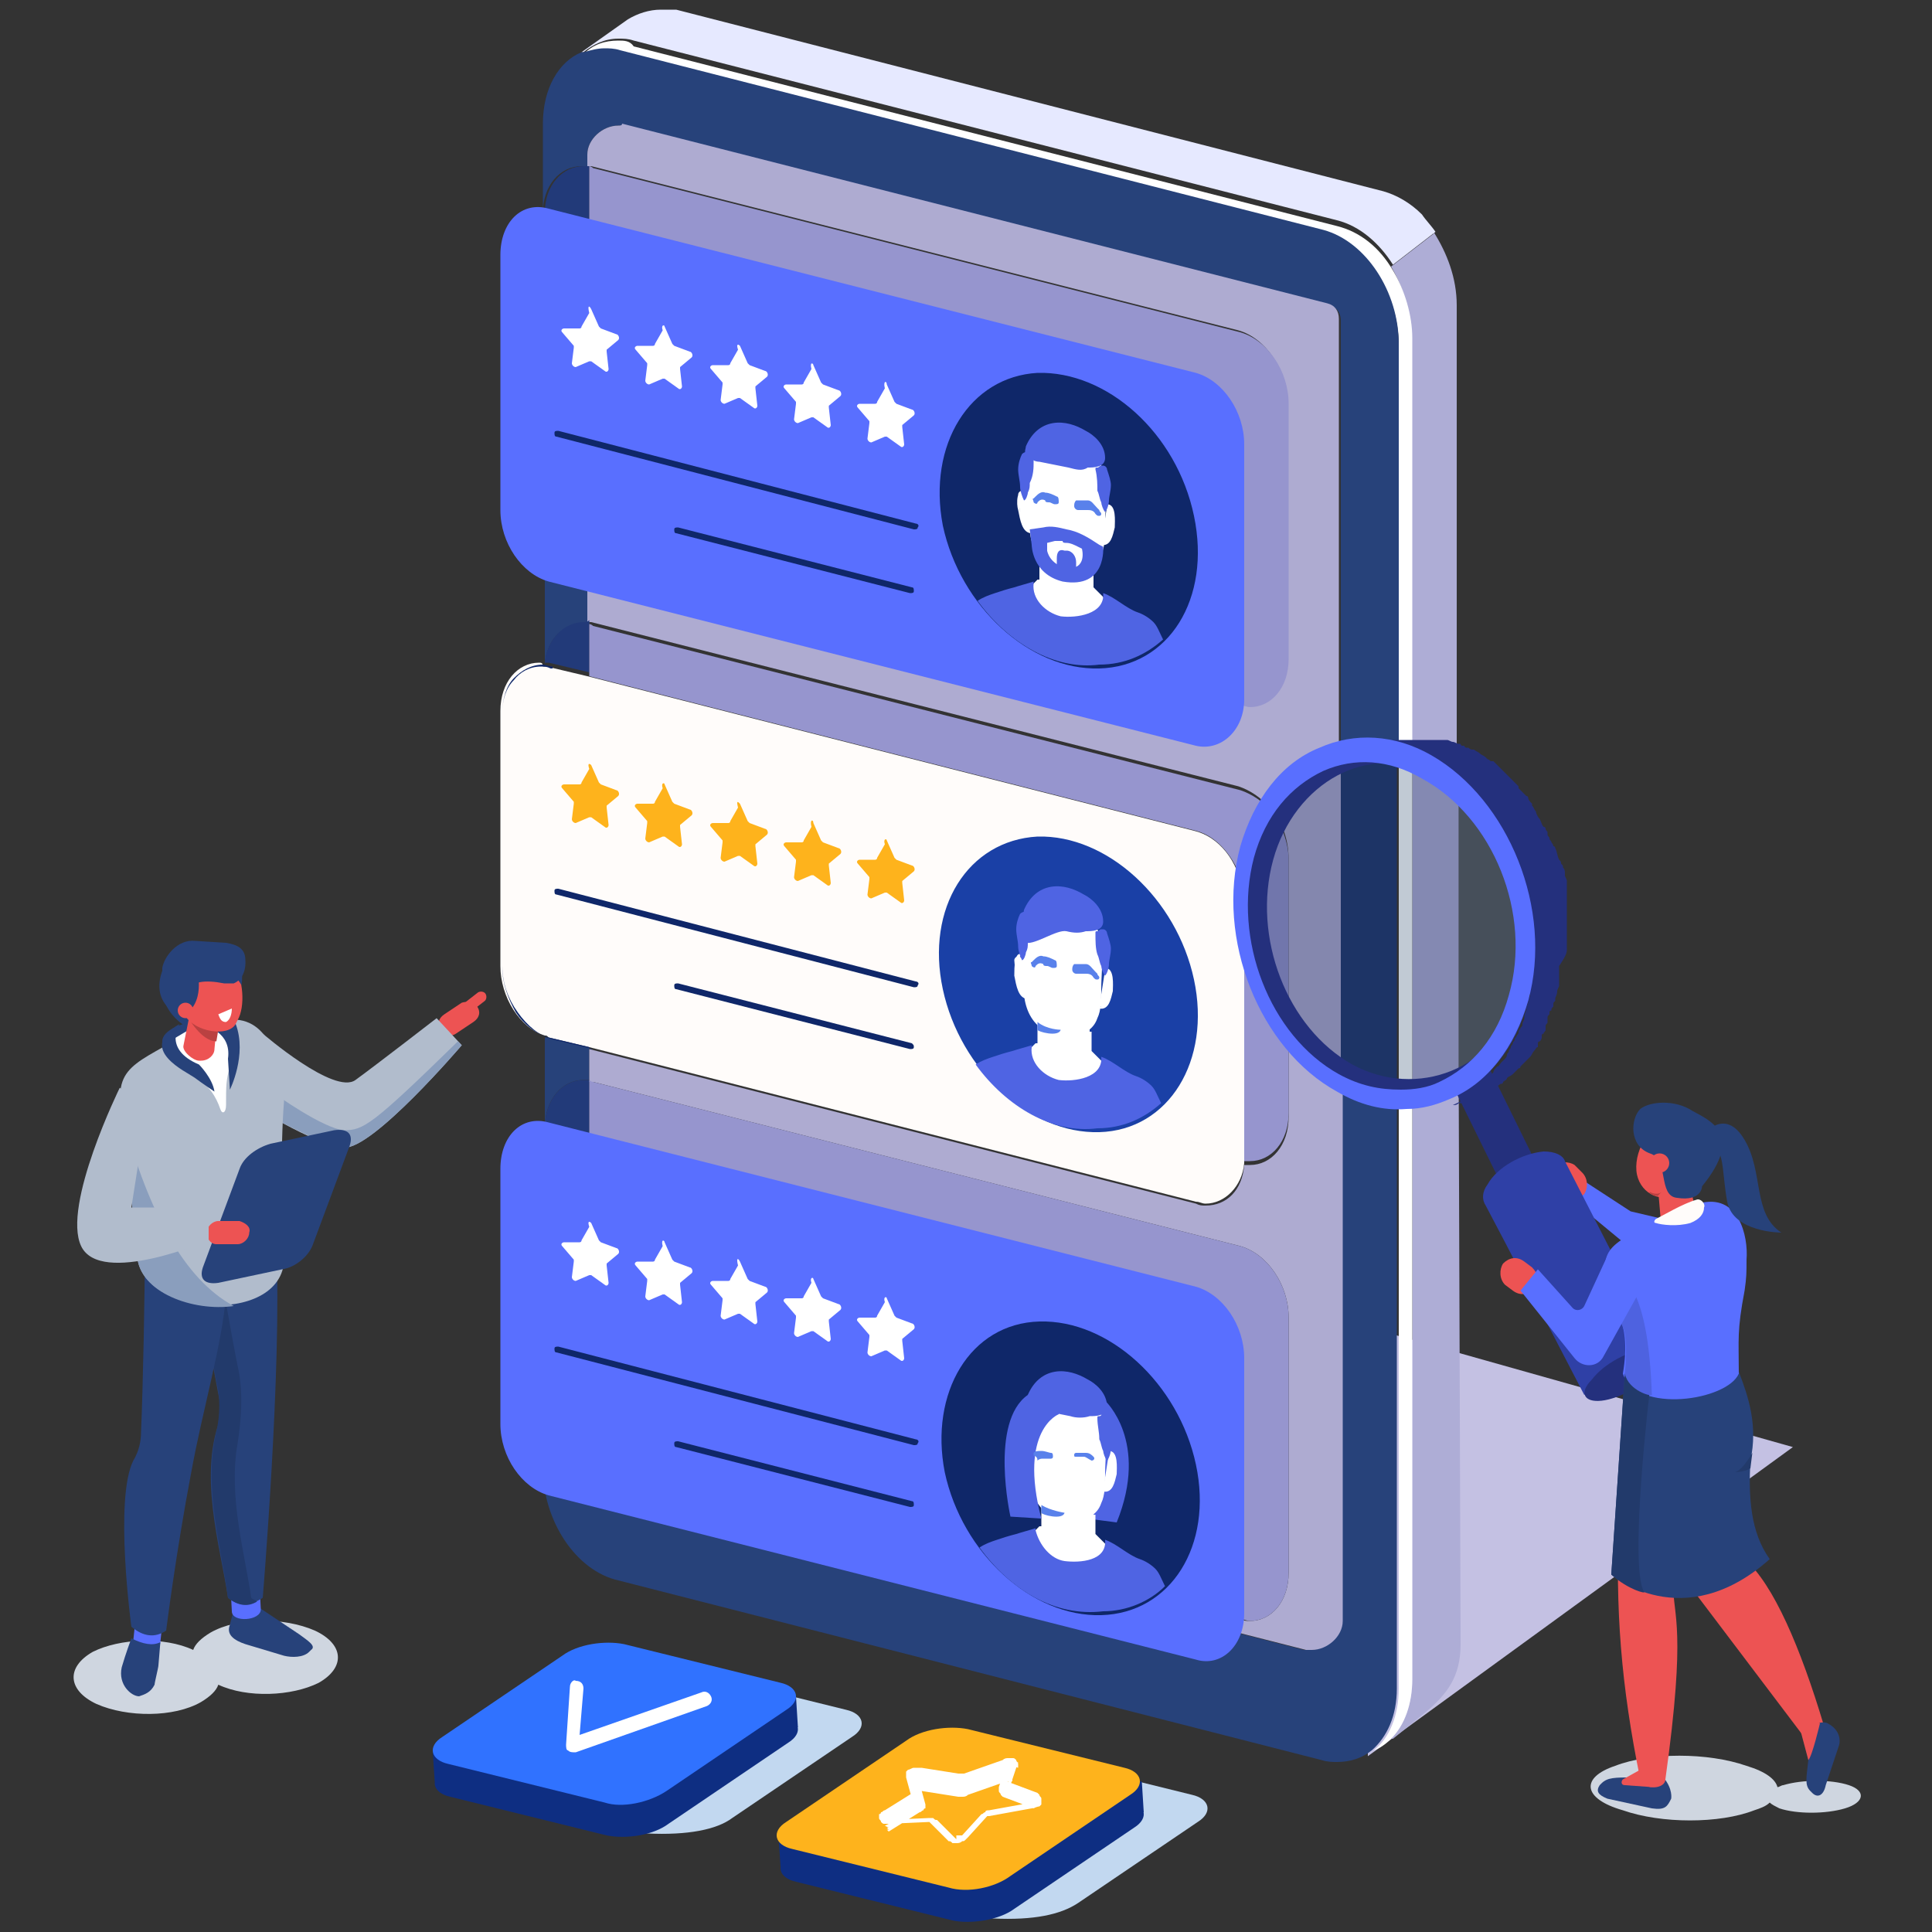 <svg xmlns="http://www.w3.org/2000/svg" xmlns:xlink="http://www.w3.org/1999/xlink" id="_x2018_&#xEB;&#xEE;&#xE9;_x5F_1" x="0px" y="0px" width="100px" height="100px" viewBox="-255 347 100 100" style="enable-background:new -255 347 100 100;" xml:space="preserve"><rect x="-255" y="347" width="100" height="100" fill="#333333" stroke="none"/><style type="text/css">	.st0{fill:#C4C1E3;}	.st1{fill:#AEADD6;}	.st2{fill:#E6E9FF;}	.st3{fill:#FFFFFF;}	.st4{fill:#27427A;}	.st5{fill:#AEABD1;}	.st6{opacity:0.212;fill:#5B67F0;}	.st7{fill:#223A79;}	.st8{fill:#9695CE;}	.st9{fill:#596FFF;}	.st10{fill:#0F2769;}	.st11{fill:#5981EB;}	.st12{fill:#4F64E3;}	.st13{fill:#FFFCFA;}	.st14{fill:#FEB31C;}	.st15{fill:#1A40A6;}	.st16{fill:#ED5353;}	.st17{opacity:0.4;fill:#637A94;}	.st18{fill:#8489B2;}	.st19{fill:#C1CAD4;}	.st20{fill:#1D3466;}	.st21{fill:#8487AE;}	.st22{fill:#7176AC;}	.st23{fill:#C1C8D0;}	.st24{fill:#24307D;}	.st25{fill:#2F40A6;}	.st26{fill:#CFD6E0;}	.st27{fill:#FFC2B0;}	.st28{fill:#BA4141;}	.st29{fill:#223A6B;}	.st30{fill:#4E62E0;}	.st31{fill:#B1BCCC;}	.st32{fill:#8A9EBD;}	.st33{fill:#C2D8F0;}	.st34{fill:#0E2E82;}	.st35{fill:#3072FF;}</style><g>	<polygon class="st0" points="-184.2,437.9 -162.2,421.9 -184.2,415.7  "></polygon>	<path class="st1" d="M-179.5,402.5c-0.7,0.4-1.6,0.7-2.4,0.8l0,30.6c0,1.3-0.4,2.4-1.1,3.1l0.1,0l1.6-1.3c1.2-1,1.9-1.9,1.9-3.6   L-179.5,402.5 M-181.5,358.2c0.3,0.3,0.5,0.6,0.7,0.9l-2.2,1.7c0.6,1,1,2.3,1,3.5l0,22c0.9,0.3,1.7,0.9,2.4,1.6l0-25.1   c0-1.4-0.5-2.7-1.2-3.8l0,0C-180.9,358.7-181.2,358.4-181.5,358.2"></path>	<path class="st2" d="M-220.8,347.5c-0.6,0-1.2,0.2-1.7,0.5l-2.4,1.7c0,0,0,0,0.1,0c0.5-0.4,1.1-0.7,1.8-0.7c0.3,0,0.5,0,0.8,0.1   l36.4,9.3c1.2,0.3,2.2,1.2,2.9,2.3l2.2-1.7c-0.2-0.3-0.5-0.6-0.7-0.9c-0.6-0.6-1.3-1-2-1.2l-36.6-9.4   C-220.3,347.5-220.6,347.5-220.8,347.5"></path>	<path class="st3" d="M-181.9,403.3c-0.2,0-0.5,0.1-0.7,0.1l0,31c0,1.4-0.5,2.6-1.3,3.2c0.3-0.1,0.6-0.3,0.9-0.6   c0.7-0.7,1.1-1.8,1.1-3.1L-181.9,403.3 M-223,349.1c-0.7,0-1.3,0.2-1.8,0.7c0.3-0.1,0.7-0.2,1.1-0.2c0.3,0,0.5,0,0.8,0.1l36.4,9.3   c2.2,0.6,3.9,3.2,3.9,5.9l0,21.4c0.2,0.1,0.5,0.1,0.7,0.2l0-22c0-1.2-0.4-2.5-1-3.5c-0.7-1.2-1.7-2-2.9-2.3l-36.4-9.3   C-222.4,349.1-222.7,349.1-223,349.1"></path>	<path class="st4" d="M-185.6,402.8l0,28.1c0,0.8-0.8,1.5-1.6,1.5c-0.1,0-0.2,0-0.3,0l-36.5-9.3c-0.4-0.1-0.6-0.4-0.6-0.8v-0.1   c-1.3-0.5-2.3-2-2.3-3.6v4.4c0,2.7,1.7,5.3,3.9,5.8l36.4,9.3c0.3,0.1,0.6,0.1,0.8,0.1c0.7,0,1.3-0.2,1.8-0.6   c0.8-0.7,1.3-1.8,1.3-3.2l0-31c-0.1,0-0.2,0-0.3,0c0,0-0.1,0-0.1,0C-183.9,403.4-184.8,403.2-185.6,402.8 M-226.8,400.7v4.7   c0-1.5,0.9-2.5,2-2.5c0.1,0,0.2,0,0.3,0v-1.7l-2.1-0.5C-226.7,400.7-226.8,400.7-226.8,400.7 M-226.8,371.3v10.1c0,0,0,0,0,0   c0.1-1.3,0.9-2.1,2-2.1c0.1,0,0.2,0,0.3,0v-4.4C-225.8,374.4-226.8,372.8-226.8,371.3 M-223.7,349.5c-0.4,0-0.7,0.1-1.1,0.2   c0,0,0,0-0.1,0c-1.2,0.5-2,1.9-2,3.7v4.6c0-1.4,0.9-2.4,2-2.4c0.1,0,0.2,0,0.3,0V355c0-0.8,0.8-1.5,1.6-1.5c0.1,0,0.2,0,0.3,0   l36.5,9.3c0.4,0.1,0.6,0.4,0.6,0.8l0,7l0,0l0,15.6c0.5-0.1,1-0.2,1.6-0.2c0,0,0.1,0,0.1,0c0.5,0,0.9,0.1,1.3,0.2l0-21.4   c0-2.7-1.7-5.3-3.9-5.9l-36.4-9.3C-223.2,349.5-223.5,349.5-223.7,349.5"></path>	<path class="st5" d="M-188.3,400.8v4c0,1.5-0.9,2.5-2,2.5c-0.1,0-0.2,0-0.3,0c-0.1,1.3-0.9,2.1-2,2.1c-0.2,0-0.3,0-0.5-0.1l-31.4-8   v1.7c0.1,0,0.2,0,0.2,0l33.5,8.5c1.4,0.4,2.5,2,2.5,3.7v13.2c0,1.5-0.9,2.5-2,2.5c-0.2,0-0.3,0-0.5-0.1l-33.5-8.5   c-0.1,0-0.2,0-0.2-0.1v0.1c0,0.4,0.2,0.7,0.6,0.8l36.5,9.3c0.1,0,0.2,0,0.3,0c0.8,0,1.6-0.7,1.6-1.5l0-28.1   C-186.6,402.4-187.5,401.7-188.3,400.8 M-223,353.5c-0.8,0-1.6,0.7-1.6,1.5v0.6c0.1,0,0.2,0,0.2,0l33.5,8.5c1.4,0.4,2.5,2,2.5,3.7   v13.2c0,1.5-0.9,2.5-2,2.5c-0.2,0-0.3,0-0.5-0.1l-33.5-8.5c-0.1,0-0.2,0-0.2-0.1v4.4c0.1,0,0.2,0,0.2,0l33.5,8.5   c0.6,0.2,1.2,0.6,1.6,1.1c0.9-1.3,2.2-2.3,3.6-2.7l0-15.6l0,0l0-7c0-0.4-0.2-0.7-0.6-0.8l-36.5-9.3   C-222.8,353.5-222.9,353.5-223,353.5"></path>	<path class="st6" d="M-226.8,358C-226.8,358-226.8,358-226.8,358l0,13.2c0,0,0,0,0,0L-226.8,358"></path>	<path class="st7" d="M-224.8,355.6c-1.1,0-2,1-2,2.4l0,13.3c0,1.6,1,3.1,2.3,3.6l0-19.3C-224.6,355.6-224.7,355.6-224.8,355.6"></path>	<path class="st8" d="M-224.5,355.6l0,19.3c0.1,0,0.2,0.1,0.2,0.1l33.5,8.5c0.2,0,0.3,0.1,0.5,0.1c1.1,0,2-1,2-2.5v-13.2   c0-1.7-1.1-3.3-2.5-3.7l-33.5-8.5C-224.4,355.6-224.5,355.6-224.5,355.6"></path>	<path class="st9" d="M-193.1,385.6l-33.5-8.5c-1.4-0.4-2.5-2-2.5-3.7v-13.2c0-1.7,1.1-2.8,2.5-2.4l33.5,8.5c1.4,0.4,2.5,2,2.5,3.7   v13.2C-190.6,384.8-191.8,385.9-193.1,385.6z"></path>	<path class="st10" d="M-206.2,374.2c0.9,4.2,4.5,7.5,8.1,7.4c3.6-0.1,5.8-3.6,4.9-7.9s-4.5-7.5-8.1-7.4   C-204.8,366.5-207,370-206.2,374.2z"></path>	<path class="st3" d="M-201.6,377.3C-201.6,377.2-201.6,377.2-201.6,377.3c0.1-0.1,0.2-0.2,0.3-0.3c0,0,0.1,0,0.1,0c0,0,0-0.1,0-0.1   c0-0.3,0-0.6,0-0.9c0-0.1,0.1-0.1,0.1,0c0,0,0,0,0,0.1l0-0.3l2.6,0.4c0,0.1,0,0.1,0,0.2c0,0,0.1,0,0.1,0c0,0.3,0,0.6,0,0.9   c0,0,0,0.1,0,0.1c0,0,0.1,0.1,0.1,0.1c0.1,0.1,0.3,0.3,0.4,0.4c0,0.1,0.5,0.6,0.4,0.5c0-0.1,0.3,0.8-0.1,0.2c0.1,0.1,1.2,1,1.2,1   l-3.5-0.1l-2.6-1.5L-201.6,377.3z"></path>	<path class="st3" d="M-201.9,372.4c0.1,0,0.1,0.1,0,0.1c-0.5-0.1-0.3,0.9-0.3,1.1c0-0.3-0.1-0.7-0.1-1c0-0.1,0.1-0.2,0.2-0.2   s0.1,0.1,0.2,0.1l0.3,2c0,0,0,0,0,0c0,0,0,0.1,0,0.1c-0.5,0-0.6-0.7-0.7-1.2C-202.4,373.1-202.4,372.2-201.9,372.4z"></path>	<path class="st3" d="M-198,375.2c0.5,0.1,0.6-0.5,0.7-0.9c0-0.3,0.1-1.2-0.4-1.2c-0.1,0-0.1,0.1,0,0.1l0,0c0,0,0,0,0,0l-0.3,1.9   C-198,375.1-197.9,375.1-198,375.2c0.1-0.1,0-0.1,0-0.1C-198,375.1-198,375.2-198,375.2z"></path>	<path class="st3" d="M-201.6,370.7c0.2-0.6,0.7-0.9,1.3-0.9c0.2,0,0.3,0,0.5,0.1l0,0c0,0,0,0,0,0l0,0c0.5,0.1,1,0.2,1.4,0.6   c0.4,0.4,0.6,1,0.6,1.6c0.1,0.7,0,1.4,0,2.1c0,0.5,0,1.1-0.2,1.5c-0.2,0.6-0.7,0.8-1.2,1c-0.5,0.2-1-0.1-1.5-0.4   c-0.6-0.4-0.9-1-1-1.8c-0.1-0.6-0.1-1.2-0.2-1.7C-201.9,372.1-201.9,371.3-201.6,370.7z"></path>	<path class="st11" d="M-201.5,373c0-0.1-0.1-0.2,0-0.2c0,0,0,0,0.1-0.1c0.1-0.1,0.3-0.3,0.5-0.2c0.2,0,0.4,0.1,0.6,0.2   c0.1,0,0.1,0.2,0.1,0.3c0,0.1-0.1,0.1-0.2,0.1h0c-0.1,0-0.2-0.1-0.3-0.1c-0.1,0-0.2,0-0.2-0.1c-0.2-0.1-0.3,0-0.4,0.1   C-201.3,373.1-201.4,373.1-201.5,373C-201.4,373.1-201.5,373-201.5,373z M-200.3,372.9L-200.3,372.9L-200.3,372.9z"></path>	<path class="st11" d="M-198.3,373.6c-0.1-0.2-0.3-0.2-0.4-0.2c-0.1,0-0.2,0-0.2,0c-0.1,0-0.2,0-0.3,0h0c-0.1,0-0.2-0.1-0.2-0.2   c0-0.1,0-0.2,0.1-0.3c0.2,0,0.4,0,0.6,0c0.2,0,0.3,0.2,0.5,0.4c0,0,0,0,0.1,0.1c0,0.1,0.1,0.1,0.1,0.2c0,0,0,0.1-0.1,0.1   c0,0,0,0,0,0C-198.2,373.7-198.2,373.7-198.3,373.6z M-198.1,373.5L-198.1,373.5z M-199.2,373.2L-199.2,373.2L-199.2,373.2   L-199.2,373.2z"></path>	<path class="st12" d="M-199.7,371.2L-199.7,371.2c-0.5-0.1-1-0.2-1.5-0.3c-0.2,0-0.4-0.1-0.5-0.2c-0.1,0-0.2-0.1-0.2-0.2   c-0.1-0.1,0-0.3,0-0.4c0.3-0.7,0.8-1.1,1.4-1.2c0.6-0.1,1.2,0.1,1.7,0.4c0.4,0.2,1,0.7,1,1.4c0,0.5-0.6,0.5-0.9,0.5   C-199,371.4-199.3,371.3-199.7,371.2z"></path>	<path class="st12" d="M-198.3,371.3L-198.3,371.3C-198.3,371.3-198.3,371.3-198.3,371.3c0-0.1,0-0.1,0.1-0.1c0.1,0,0.1-0.1,0.2-0.1   c0,0,0.1,0,0.1,0c0.1,0,0.2,0.1,0.2,0.2c0.1,0.3,0.2,0.6,0.2,0.8c0,0.3-0.1,0.6-0.1,0.8c0,0.2-0.1,0.5-0.2,0.6   c-0.1-0.1-0.2-0.4-0.2-0.5c-0.1-0.2-0.1-0.4-0.2-0.6C-198.2,372.1-198.2,371.7-198.3,371.3z"></path>	<path class="st12" d="M-201.5,370.9L-201.5,370.9C-201.4,370.8-201.4,370.8-201.5,370.9c0-0.1,0-0.1-0.1-0.2   c-0.1-0.1-0.1-0.1-0.2-0.2c0,0-0.1-0.1-0.1-0.1c-0.1,0-0.2,0.1-0.2,0.1c-0.1,0.2-0.2,0.5-0.2,0.8c0,0.3,0.1,0.6,0.1,0.9   c0,0.2,0.1,0.5,0.2,0.7c0.1,0,0.2-0.3,0.2-0.4c0.1-0.2,0.1-0.3,0.1-0.5C-201.5,371.6-201.5,371.2-201.5,370.9z"></path>	<path class="st12" d="M-204.4,378.1C-204.4,378.1-204.4,378-204.4,378.1L-204.4,378.1c0.3-0.2,0.6-0.3,0.9-0.4   c0.3-0.1,0.6-0.2,1-0.3c0.3-0.1,0.7-0.2,1-0.3l0,0l0,0.1c-0.1,0.8,0.6,1.5,1.4,1.7c0.8,0.1,2.3-0.1,2.2-1.2l0,0l0,0   c0.3,0.1,0.6,0.3,0.9,0.5c0.3,0.2,0.6,0.4,0.9,0.5c0.3,0.1,0.6,0.3,0.8,0.5c0.2,0.2,0.3,0.5,0.5,0.9c-0.9,0.8-2,1.3-3.3,1.3   C-200.4,381.7-202.8,380.3-204.4,378.1z"></path>	<path class="st12" d="M-197.9,375.3l-0.2-0.1c-0.6-0.4-1.1-0.7-1.7-0.8c0,0,0,0,0,0c-0.4-0.1-0.8-0.2-1.2-0.1l-0.7,0.1l0.1,0.8   c0,0,0,1.5,1.6,1.9C-197.7,377.5-197.9,375.3-197.9,375.3z"></path>	<path class="st3" d="M-199,375.4l-0.2-0.1c-0.2-0.1-0.4-0.2-0.6-0.2c-0.1,0-0.2,0-0.2-0.1c-0.1,0-0.3,0-0.4,0l-0.4,0.1l0,0.4   c0,0,0.1,0.7,1,0.9C-198.7,376.5-199,375.4-199,375.4z"></path>	<path class="st12" d="M-199.8,376.8L-199.8,376.8c0.4,0.1,0.5-0.1,0.5-0.4l0-0.3c0-0.3-0.2-0.6-0.5-0.6l-0.1,0   c-0.3-0.1-0.4,0.1-0.4,0.4l0,0.3C-200.3,376.5-200.1,376.8-199.8,376.8z"></path>	<path class="st3" d="M-209.1,366.9l0.4,0.9c0,0,0.1,0.1,0.1,0.1l0.8,0.3c0.1,0,0.2,0.2,0.1,0.3l-0.6,0.5c0,0,0,0.1,0,0.1l0.1,0.9   c0,0.1-0.1,0.2-0.2,0.1l-0.7-0.5c0,0-0.1,0-0.1,0l-0.7,0.3c-0.1,0-0.2-0.1-0.2-0.2l0.1-0.8c0,0,0-0.1,0-0.1l-0.6-0.7   c-0.1-0.1,0-0.2,0.1-0.2l0.8,0c0,0,0.1,0,0.1-0.1l0.4-0.7C-209.3,366.7-209.1,366.7-209.1,366.9z"></path>	<path class="st3" d="M-212.9,365.9l0.4,0.9c0,0,0.1,0.1,0.1,0.1l0.8,0.3c0.1,0,0.2,0.2,0.1,0.3l-0.6,0.5c0,0,0,0.1,0,0.1l0.1,0.9   c0,0.1-0.1,0.2-0.2,0.1l-0.7-0.5c0,0-0.1,0-0.1,0l-0.7,0.3c-0.1,0-0.2-0.1-0.2-0.2l0.1-0.8c0,0,0-0.1,0-0.1l-0.6-0.7   c-0.1-0.1,0-0.2,0.1-0.2l0.8,0c0,0,0.1,0,0.1-0.1l0.4-0.7C-213.1,365.7-212.9,365.8-212.9,365.9z"></path>	<path class="st3" d="M-216.7,364.9l0.4,0.9c0,0,0.1,0.1,0.1,0.1l0.8,0.3c0.1,0,0.2,0.2,0.1,0.3l-0.6,0.5c0,0,0,0.1,0,0.1l0.1,0.9   c0,0.1-0.1,0.2-0.2,0.1l-0.7-0.5c0,0-0.1,0-0.1,0l-0.7,0.3c-0.1,0-0.2-0.1-0.2-0.2l0.1-0.8c0,0,0-0.1,0-0.1l-0.6-0.7   c-0.1-0.1,0-0.2,0.1-0.2l0.8,0c0,0,0.1,0,0.1-0.1l0.4-0.7C-216.9,364.8-216.8,364.8-216.7,364.9z"></path>	<path class="st3" d="M-220.6,363.9l0.4,0.9c0,0,0.1,0.1,0.1,0.1l0.8,0.3c0.1,0,0.2,0.2,0.1,0.3l-0.6,0.5c0,0,0,0.1,0,0.1l0.1,0.9   c0,0.1-0.1,0.2-0.2,0.1l-0.7-0.5c0,0-0.1,0-0.1,0l-0.7,0.3c-0.1,0-0.2-0.1-0.2-0.2l0.1-0.8c0,0,0-0.1,0-0.1l-0.6-0.7   c-0.1-0.1,0-0.2,0.1-0.2l0.8,0c0,0,0.1,0,0.1-0.1l0.4-0.7C-220.8,363.8-220.6,363.8-220.6,363.9z"></path>	<path class="st3" d="M-224.4,363l0.4,0.9c0,0,0.1,0.1,0.1,0.1l0.8,0.3c0.1,0,0.2,0.2,0.1,0.3l-0.6,0.5c0,0,0,0.1,0,0.1l0.1,0.9   c0,0.1-0.1,0.2-0.2,0.1l-0.7-0.5c0,0-0.1,0-0.1,0l-0.7,0.3c-0.1,0-0.2-0.1-0.2-0.2l0.1-0.8c0,0,0-0.1,0-0.1l-0.6-0.7   c-0.1-0.1,0-0.2,0.1-0.2l0.8,0c0,0,0.1,0,0.1-0.1l0.4-0.7C-224.6,362.8-224.5,362.8-224.4,363z"></path>	<path class="st10" d="M-207.6,374.1l-18.5-4.8c-0.1,0-0.2,0-0.2,0.1s0,0.2,0.1,0.2l18.5,4.8c0.1,0,0.2,0,0.2-0.1   C-207.4,374.2-207.5,374.1-207.6,374.1"></path>	<path class="st10" d="M-207.8,377.4l-12.1-3.1c-0.1,0-0.2,0-0.2,0.1c0,0.1,0,0.2,0.1,0.2l12.1,3.1c0.1,0,0.2,0,0.2-0.1   C-207.7,377.5-207.7,377.4-207.8,377.4"></path>	<path class="st7" d="M-224.8,379.2c-1,0-1.9,0.9-2,2.1c0.1,0,0.1,0,0.2,0l2.1,0.5v-2.7C-224.6,379.2-224.7,379.2-224.8,379.2"></path>	<path class="st8" d="M-190.6,395.5v11.3c0,0.1,0,0.2,0,0.3c0.1,0,0.2,0,0.3,0c1.1,0,2-1,2-2.5v-4   C-189.5,399.4-190.4,397.6-190.6,395.5 M-224.5,379.3v2.7l31.4,8c1.2,0.3,2.2,1.6,2.5,3.1c0.2-1.6,0.7-3,1.4-4.1   c-0.4-0.5-1-0.9-1.6-1.1l-33.5-8.5C-224.4,379.3-224.5,379.3-224.5,379.3"></path>	<path class="st13" d="M-227.1,381.3c-1.1,0-2,1-2,2.5V397c0,1.6,1,3.2,2.3,3.6c0.1,0,0.1,0,0.2,0.1l2.1,0.5l31.4,8   c0.2,0,0.3,0.1,0.5,0.1c1,0,1.9-0.9,2-2.1c0-0.1,0-0.2,0-0.3v-11.3c0-0.2-0.1-0.5-0.1-0.7c0-0.6,0-1.2,0-1.8   c-0.2-1.5-1.2-2.8-2.5-3.1l-31.4-8l-2.1-0.5c-0.1,0-0.1,0-0.2,0c0,0,0,0,0,0C-226.9,381.3-227,381.3-227.1,381.3"></path>	<path class="st14" d="M-209.1,390.5l0.4,0.9c0,0,0.1,0.1,0.1,0.1l0.8,0.3c0.1,0,0.2,0.2,0.1,0.3l-0.6,0.5c0,0,0,0.1,0,0.1l0.1,0.9   c0,0.1-0.1,0.2-0.2,0.1l-0.7-0.5c0,0-0.1,0-0.1,0l-0.7,0.3c-0.1,0-0.2-0.1-0.2-0.2l0.1-0.8c0,0,0-0.1,0-0.1l-0.6-0.7   c-0.1-0.1,0-0.2,0.1-0.2l0.8,0c0,0,0.1,0,0.1-0.1l0.4-0.7C-209.3,390.4-209.1,390.4-209.1,390.5z"></path>	<path class="st14" d="M-212.9,389.6l0.4,0.9c0,0,0.1,0.1,0.1,0.1l0.8,0.3c0.1,0,0.2,0.2,0.1,0.3l-0.6,0.5c0,0,0,0.1,0,0.1l0.1,0.9   c0,0.1-0.1,0.2-0.2,0.1l-0.7-0.5c0,0-0.1,0-0.1,0l-0.7,0.3c-0.1,0-0.2-0.1-0.2-0.2l0.1-0.8c0,0,0-0.1,0-0.1l-0.6-0.7   c-0.1-0.1,0-0.2,0.1-0.2l0.8,0c0,0,0.1,0,0.1-0.1l0.4-0.7C-213.1,389.4-212.9,389.4-212.9,389.6z"></path>	<path class="st14" d="M-216.7,388.6l0.4,0.9c0,0,0.1,0.1,0.1,0.1l0.8,0.3c0.1,0,0.2,0.2,0.1,0.3l-0.6,0.5c0,0,0,0.1,0,0.1l0.1,0.9   c0,0.1-0.1,0.2-0.2,0.1l-0.7-0.5c0,0-0.1,0-0.1,0l-0.7,0.3c-0.1,0-0.2-0.1-0.2-0.2l0.1-0.8c0,0,0-0.1,0-0.1l-0.6-0.7   c-0.1-0.1,0-0.2,0.1-0.2l0.8,0c0,0,0.1,0,0.1-0.1l0.4-0.7C-216.9,388.4-216.8,388.5-216.7,388.6z"></path>	<path class="st14" d="M-220.6,387.6l0.4,0.9c0,0,0.1,0.1,0.1,0.1l0.8,0.3c0.1,0,0.2,0.2,0.1,0.3l-0.6,0.5c0,0,0,0.1,0,0.1l0.1,0.9   c0,0.1-0.1,0.2-0.2,0.1l-0.7-0.5c0,0-0.1,0-0.1,0l-0.7,0.3c-0.1,0-0.2-0.1-0.2-0.2l0.1-0.8c0,0,0-0.1,0-0.1l-0.6-0.7   c-0.1-0.1,0-0.2,0.1-0.2l0.8,0c0,0,0.1,0,0.1-0.1l0.4-0.7C-220.8,387.5-220.6,387.5-220.6,387.6z"></path>	<path class="st14" d="M-224.4,386.6l0.4,0.9c0,0,0.1,0.1,0.1,0.1l0.8,0.3c0.1,0,0.2,0.2,0.1,0.3l-0.6,0.5c0,0,0,0.1,0,0.1l0.1,0.9   c0,0.1-0.1,0.2-0.2,0.1l-0.7-0.5c0,0-0.1,0-0.1,0l-0.7,0.3c-0.1,0-0.2-0.1-0.2-0.2l0.1-0.8c0,0,0-0.1,0-0.1l-0.6-0.7   c-0.1-0.1,0-0.2,0.1-0.2l0.8,0c0,0,0.1,0,0.1-0.1l0.4-0.7C-224.6,386.5-224.5,386.5-224.4,386.6z"></path>	<path class="st10" d="M-207.6,397.8l-18.5-4.8c-0.1,0-0.2,0-0.2,0.1s0,0.2,0.1,0.2l18.5,4.8c0.1,0,0.2,0,0.2-0.1   C-207.4,397.9-207.5,397.8-207.6,397.8"></path>	<path class="st10" d="M-207.8,401l-12.1-3.1c-0.1,0-0.2,0-0.2,0.1c0,0.1,0,0.2,0.1,0.2l12.1,3.1c0.1,0,0.2,0,0.2-0.1   S-207.7,401.1-207.8,401"></path>	<polyline class="st6" points="-226.8,405.4 -226.8,405.4 -226.8,418.6 -226.8,418.6 -226.8,405.4  "></polyline>	<path class="st7" d="M-224.8,402.9c-1.1,0-2,1-2,2.5l0,13.2c0,1.6,1,3.1,2.3,3.6v-6.9v0l0-12.4   C-224.6,402.9-224.7,402.9-224.8,402.9"></path>	<path class="st8" d="M-224.5,402.9l0,12.4v0v6.9c0.1,0,0.2,0.1,0.2,0.1l33.5,8.5c0.2,0,0.3,0.1,0.5,0.1c1.1,0,2-1,2-2.5v-13.2   c0-1.7-1.1-3.3-2.5-3.7l-33.5-8.5C-224.4,403-224.5,402.9-224.5,402.9"></path>	<path class="st9" d="M-193.1,432.9l-33.5-8.5c-1.4-0.4-2.5-2-2.5-3.7v-13.2c0-1.7,1.1-2.8,2.5-2.4l33.5,8.5c1.4,0.4,2.5,2,2.5,3.7   v13.2C-190.6,432.2-191.8,433.3-193.1,432.9z"></path>	<path class="st3" d="M-209.1,414.2l0.4,0.9c0,0,0.1,0.1,0.1,0.1l0.8,0.3c0.1,0,0.2,0.2,0.1,0.3l-0.6,0.5c0,0,0,0.1,0,0.1l0.1,0.9   c0,0.1-0.1,0.2-0.2,0.1l-0.7-0.5c0,0-0.1,0-0.1,0l-0.7,0.3c-0.1,0-0.2-0.1-0.2-0.2l0.1-0.8c0,0,0-0.1,0-0.1l-0.6-0.7   c-0.1-0.1,0-0.2,0.1-0.2l0.8,0c0,0,0.1,0,0.1-0.1l0.4-0.7C-209.3,414.1-209.1,414.1-209.1,414.2z"></path>	<path class="st3" d="M-212.9,413.2l0.4,0.9c0,0,0.1,0.1,0.1,0.1l0.8,0.3c0.1,0,0.2,0.2,0.1,0.3l-0.6,0.5c0,0,0,0.1,0,0.1l0.1,0.9   c0,0.1-0.1,0.2-0.2,0.1l-0.7-0.5c0,0-0.1,0-0.1,0l-0.7,0.3c-0.1,0-0.2-0.1-0.2-0.2l0.1-0.8c0,0,0-0.1,0-0.1l-0.6-0.7   c-0.1-0.1,0-0.2,0.1-0.2l0.8,0c0,0,0.1,0,0.1-0.1l0.4-0.7C-213.1,413.1-212.9,413.1-212.9,413.2z"></path>	<path class="st3" d="M-216.7,412.3l0.4,0.9c0,0,0.1,0.1,0.1,0.1l0.8,0.3c0.1,0,0.2,0.2,0.1,0.3l-0.6,0.5c0,0,0,0.1,0,0.1l0.1,0.9   c0,0.1-0.1,0.2-0.2,0.1l-0.7-0.5c0,0-0.1,0-0.1,0l-0.7,0.3c-0.1,0-0.2-0.1-0.2-0.2l0.1-0.8c0,0,0-0.1,0-0.1l-0.6-0.7   c-0.1-0.1,0-0.2,0.1-0.2l0.8,0c0,0,0.1,0,0.1-0.1l0.4-0.7C-216.9,412.1-216.8,412.1-216.7,412.3z"></path>	<path class="st3" d="M-220.6,411.3l0.4,0.9c0,0,0.1,0.1,0.1,0.1l0.8,0.3c0.1,0,0.2,0.2,0.1,0.3l-0.6,0.5c0,0,0,0.1,0,0.1l0.1,0.9   c0,0.1-0.1,0.2-0.2,0.1l-0.7-0.5c0,0-0.1,0-0.1,0l-0.7,0.3c-0.1,0-0.2-0.1-0.2-0.2l0.1-0.8c0,0,0-0.1,0-0.1l-0.6-0.7   c-0.1-0.1,0-0.2,0.1-0.2l0.8,0c0,0,0.1,0,0.1-0.1l0.4-0.7C-220.8,411.1-220.6,411.2-220.6,411.3z"></path>	<path class="st3" d="M-224.4,410.3l0.4,0.9c0,0,0.1,0.1,0.1,0.1l0.8,0.3c0.1,0,0.2,0.2,0.1,0.3l-0.6,0.5c0,0,0,0.1,0,0.1l0.1,0.9   c0,0.1-0.1,0.2-0.2,0.1l-0.7-0.5c0,0-0.1,0-0.1,0l-0.7,0.3c-0.1,0-0.2-0.1-0.2-0.2l0.1-0.8c0,0,0-0.1,0-0.1l-0.6-0.7   c-0.1-0.1,0-0.2,0.1-0.2l0.8,0c0,0,0.1,0,0.1-0.1l0.4-0.7C-224.6,410.2-224.5,410.2-224.4,410.3z"></path>	<path class="st10" d="M-207.6,421.5l-18.5-4.8c-0.1,0-0.2,0-0.2,0.1c0,0.1,0,0.2,0.1,0.2l18.5,4.8c0.1,0,0.2,0,0.2-0.1   C-207.4,421.6-207.5,421.5-207.6,421.5"></path>	<path class="st10" d="M-207.8,424.7l-12.1-3.1c-0.1,0-0.2,0-0.2,0.1c0,0.1,0,0.2,0.1,0.2l12.1,3.1c0.1,0,0.2,0,0.2-0.1   S-207.7,424.7-207.8,424.7"></path>	<path class="st10" d="M-206.1,423.2c0.9,4.2,4.5,7.5,8.1,7.4c3.6-0.1,5.8-3.6,4.9-7.8c-0.9-4.2-4.5-7.5-8.1-7.4   C-204.8,415.5-206.9,419.1-206.1,423.2z"></path>	<path class="st12" d="M-197.8,419.5c0,0,2.3,2.1,0.6,6.3l-3.1-0.4L-197.8,419.5z"></path>	<path class="st3" d="M-201.5,426.3C-201.5,426.3-201.5,426.3-201.5,426.3c0.1-0.1,0.2-0.2,0.3-0.3c0,0,0.1,0,0.1,0c0,0,0-0.1,0-0.1   c0-0.3,0-0.6,0-0.9c0-0.1,0.1-0.1,0.1,0c0,0,0,0,0,0.1l0-0.3l2.6,0.4c0,0.1,0,0.1,0,0.2c0,0,0.1,0,0.1,0c0,0.3,0,0.6,0,0.9   c0,0,0,0.1,0,0.1c0,0,0.1,0.1,0.1,0.1c0.1,0.1,0.3,0.3,0.4,0.4c0,0.1,0.5,0.6,0.4,0.5c0-0.1,0.3,0.7-0.1,0.2   c0.1,0.1,1.2,0.9,1.2,0.9l-3.5-0.1l-2.6-1.5L-201.5,426.3z"></path>	<path class="st3" d="M-201.9,421.4c0.1,0,0.1,0.1,0,0.1c-0.5-0.1-0.3,0.8-0.3,1.1c0-0.3-0.1-0.7-0.1-1c0-0.1,0.1-0.2,0.2-0.2   c0.1-0.1,0.1,0.1,0.2,0.1l0.3,2c0,0,0,0,0,0c0,0,0,0.1,0,0.1c-0.5,0-0.6-0.7-0.7-1.2C-202.3,422.2-202.4,421.3-201.9,421.4z"></path>	<path class="st3" d="M-197.9,424.2c0.5,0.1,0.6-0.5,0.7-0.9c0-0.3,0.1-1.2-0.4-1.2c-0.1,0-0.1,0.1,0,0.1l0,0c0,0,0,0,0,0l-0.3,1.9   C-197.9,424.1-197.8,424.1-197.9,424.2c0.1-0.1,0-0.1,0-0.1C-198,424.1-198,424.2-197.9,424.2z"></path>	<path class="st3" d="M-201.6,419.8c0.2-0.6,0.7-0.9,1.3-0.9c0.2,0,0.3,0,0.5,0.1l0,0c0,0,0,0,0,0l0,0c0.5,0.1,1,0.2,1.4,0.6   c0.4,0.4,0.6,1,0.6,1.6c0.1,0.7,0,1.4,0,2.1c0,0.5,0,1.1-0.2,1.5c-0.2,0.6-0.7,0.8-1.2,1c-0.5,0.2-1-0.1-1.5-0.4   c-0.6-0.4-0.9-1-0.9-1.7c-0.1-0.6-0.1-1.2-0.2-1.7C-201.8,421.1-201.8,420.4-201.6,419.8z"></path>	<path class="st11" d="M-200.3,421.9L-200.3,421.9L-200.3,421.9z"></path>	<path class="st12" d="M-199.6,420.3L-199.6,420.3c-0.5-0.1-1-0.2-1.5-0.3c-0.2,0-0.4-0.1-0.5-0.2c-0.1,0-0.1-0.1-0.2-0.2   c-0.1-0.1,0-0.3,0-0.4c0.3-0.7,0.8-1.1,1.4-1.2c0.6-0.1,1.2,0.1,1.7,0.4c0.4,0.2,1,0.7,1,1.4c0,0.5-0.6,0.5-0.9,0.5   C-198.9,420.4-199.3,420.4-199.6,420.3z"></path>	<path class="st12" d="M-198.2,420.4L-198.2,420.4C-198.2,420.3-198.2,420.3-198.2,420.4c0-0.1,0-0.1,0.1-0.1c0.1,0,0.1-0.1,0.2-0.1   c0,0,0.1,0,0.1,0c0.1,0,0.2,0.1,0.2,0.2c0.1,0.3,0.2,0.6,0.2,0.8c0,0.3-0.1,0.6-0.1,0.8c0,0.2-0.1,0.5-0.2,0.6   c-0.1-0.1-0.2-0.4-0.2-0.5c-0.1-0.2-0.1-0.4-0.2-0.6C-198.1,421.1-198.2,420.8-198.2,420.4z"></path>	<path class="st12" d="M-204.3,427.1C-204.3,427.1-204.3,427.1-204.3,427.1L-204.3,427.1c0.3-0.2,0.6-0.3,0.9-0.4   c0.3-0.1,0.6-0.2,1-0.3c0.3-0.1,0.7-0.2,1-0.3l0,0l0,0.1c0.2,0.8,0.8,1.5,1.5,1.6c0.8,0.1,2.2,0,2.1-1.1l0,0l0,0   c0.3,0.1,0.6,0.3,0.9,0.5c0.3,0.2,0.6,0.4,0.9,0.5c0.3,0.1,0.6,0.3,0.8,0.5c0.2,0.2,0.3,0.5,0.5,0.9c-0.8,0.8-2,1.3-3.2,1.3   C-200.4,430.7-202.7,429.3-204.3,427.1z"></path>	<path class="st3" d="M-198.9,424.4l-0.2-0.1c-0.2-0.1-0.4-0.2-0.6-0.2c-0.1,0-0.2,0-0.2-0.1c-0.1,0-0.3,0-0.4,0l-0.4,0.1l0,0.4   c0,0,0.1,0.7,0.9,0.9C-198.7,425.6-198.9,424.4-198.9,424.4z"></path>	<path class="st12" d="M-200.2,420.2c0,0-2.1,0.8-0.9,5.4l-1.6-0.1c0,0-1.1-4.9,0.9-6.3S-200.2,420.2-200.2,420.2z"></path>	<path class="st11" d="M-201.5,422.3c0,0,0-0.1,0-0.1c0,0,0,0,0,0c0.1-0.1,0.2-0.1,0.4-0.1c0.2,0,0.4,0.1,0.5,0.1   c0.1,0,0.1,0.1,0.1,0.2c0,0.1-0.1,0.1-0.1,0.1h0c-0.1,0-0.2,0-0.2,0c-0.1,0-0.1,0-0.2,0c-0.1,0-0.2,0-0.3,0.1   C-201.3,422.4-201.4,422.4-201.5,422.3C-201.4,422.4-201.5,422.4-201.5,422.3z M-200.5,422.3L-200.5,422.3L-200.5,422.3z"></path>	<path class="st11" d="M-198.5,422.6C-198.5,422.6-198.5,422.6-198.5,422.6c-0.2-0.1-0.3-0.2-0.4-0.2c-0.1,0-0.1,0-0.2,0   c-0.1,0-0.2,0-0.2,0h0c-0.1,0-0.1,0-0.1-0.1c0-0.1,0.1-0.1,0.1-0.1c0.2,0,0.3,0,0.5,0c0.2,0,0.3,0.1,0.4,0.2c0,0,0,0,0,0   C-198.3,422.5-198.4,422.6-198.5,422.6C-198.4,422.6-198.5,422.6-198.5,422.6z M-199.3,422.4L-199.3,422.4L-199.3,422.4z"></path>	<path class="st11" d="M-199.9,425.3c0,0-0.7-0.1-1.2-0.4v0.4C-201.1,425.4-200,425.7-199.9,425.3z"></path>	<path class="st15" d="M-206.2,398.2c0.9,4.2,4.5,7.5,8.1,7.4c3.6-0.1,5.8-3.7,4.9-7.9s-4.5-7.5-8.1-7.4   C-204.9,390.5-207.1,394-206.2,398.2z"></path>	<path class="st3" d="M-201.7,401.3C-201.7,401.2-201.7,401.2-201.7,401.3c0.1-0.1,0.2-0.2,0.3-0.3c0,0,0.1,0,0.1,0c0,0,0-0.1,0-0.1   c0-0.3,0-0.6,0-0.9c0-0.1,0.1-0.1,0.1,0c0,0,0,0,0,0.1l0-0.3l2.6,0.4c0,0.1,0,0.1,0,0.2c0,0,0.1,0,0.1,0c0,0.3,0,0.6,0,0.9   c0,0,0,0.1,0,0.1c0,0,0.1,0.1,0.1,0.1c0.1,0.1,0.3,0.3,0.4,0.4c0,0.1,0.5,0.6,0.4,0.5c0-0.1,0.3,0.8-0.1,0.2c0.1,0.1,1.2,1,1.2,1   l-3.5-0.1l-2.6-1.5L-201.7,401.3z"></path>	<path class="st3" d="M-202.1,396.4c0.1,0,0.1,0.1,0,0.1c-0.5-0.1-0.3,0.9-0.3,1.2c0-0.3-0.1-0.8-0.1-1c0-0.1,0.1-0.2,0.2-0.2   c0.1-0.1,0.1,0.1,0.2,0.1l0.3,2c0,0,0,0,0,0c0,0,0,0.1,0,0.1c-0.5,0-0.6-0.7-0.7-1.2C-202.5,397.1-202.5,396.2-202.1,396.4z"></path>	<path class="st3" d="M-198.1,399.2c0.5,0.1,0.6-0.5,0.7-0.9c0-0.3,0.1-1.2-0.4-1.2c-0.1,0-0.1,0.1,0,0.1l0,0c0,0,0,0,0,0l-0.3,1.9   C-198,399.1-198,399.1-198.1,399.2c0.1-0.1,0-0.1,0-0.1C-198.1,399.1-198.1,399.2-198.1,399.2z"></path>	<path class="st3" d="M-201.8,394.7c0.2-0.6,0.7-0.9,1.3-0.9c0.2,0,0.3,0,0.5,0.1l0,0c0,0,0,0,0,0l0,0c0.5,0.1,1,0.2,1.4,0.6   c0.4,0.4,0.6,1,0.6,1.6c0.1,0.7,0,1.4,0,2.1c0,0.5,0,1.1-0.2,1.5c-0.2,0.6-0.7,0.8-1.2,1c-0.5,0.2-1.1-0.1-1.6-0.4   c-0.6-0.4-0.9-1-1-1.8c-0.1-0.6-0.1-1.2-0.2-1.7C-202,396.1-202,395.3-201.8,394.7z"></path>	<path class="st11" d="M-201.6,397c0-0.1-0.1-0.2,0-0.2c0,0,0,0,0.1-0.1c0.1-0.1,0.3-0.3,0.5-0.2c0.2,0,0.4,0.1,0.6,0.2   c0.1,0,0.1,0.2,0.1,0.3c0,0.1-0.1,0.1-0.2,0.1h0c-0.1,0-0.2-0.1-0.3-0.1c-0.1,0-0.2,0-0.2-0.1c-0.2-0.1-0.3,0-0.4,0.1   C-201.4,397.1-201.5,397.1-201.6,397C-201.5,397.1-201.6,397-201.6,397z M-200.4,396.9L-200.4,396.9L-200.4,396.9z"></path>	<path class="st11" d="M-198.4,397.6c-0.1-0.2-0.3-0.2-0.4-0.2c-0.1,0-0.2,0-0.2,0c-0.1,0-0.2,0-0.3,0h0c-0.1,0-0.2-0.1-0.2-0.2   c0-0.1,0-0.2,0.1-0.3c0.2,0,0.4,0,0.6,0c0.2,0,0.3,0.2,0.5,0.4c0,0,0,0,0.1,0.1c0,0.1,0.1,0.1,0.1,0.2c0,0,0,0.1-0.1,0.1   c0,0,0,0,0,0C-198.3,397.7-198.3,397.7-198.4,397.6z M-198.2,397.5L-198.2,397.5z M-199.3,397.2L-199.3,397.2L-199.3,397.2   L-199.3,397.2z"></path>	<path class="st12" d="M-199.8,395.2L-199.8,395.2c-0.5-0.1-1.6,0.7-2.1,0.6c-0.2,0,0.2-1,0.1-1.1c-0.1,0-0.2-0.1-0.2-0.2   c-0.1-0.1,0-0.3,0-0.4c0.3-0.7,0.8-1.1,1.4-1.2c0.6-0.1,1.2,0.1,1.7,0.4c0.4,0.2,1,0.7,1,1.4c0,0.5-0.6,0.5-0.9,0.5   C-199.1,395.3-199.4,395.3-199.8,395.2z"></path>	<path class="st12" d="M-198.3,395.3L-198.3,395.3C-198.4,395.3-198.4,395.3-198.3,395.3c0-0.1,0-0.1,0.1-0.1c0.1,0,0.1-0.1,0.2-0.1   c0,0,0.1,0,0.1,0c0.1,0,0.2,0.1,0.2,0.2c0.1,0.3,0.2,0.6,0.2,0.8c0,0.3-0.1,0.6-0.1,0.8c0,0.2-0.1,0.5-0.2,0.6   c-0.1-0.1-0.2-0.4-0.2-0.5c-0.1-0.2-0.1-0.4-0.2-0.6C-198.3,396.1-198.3,395.7-198.3,395.3z"></path>	<path class="st12" d="M-204.5,402.1C-204.5,402.1-204.5,402-204.5,402.1L-204.5,402.1c0.3-0.2,0.6-0.3,0.9-0.4   c0.3-0.1,0.6-0.2,1-0.3c0.3-0.1,0.7-0.2,1-0.3l0,0l0,0.1c-0.1,0.8,0.6,1.5,1.4,1.7c0.8,0.1,2.3-0.1,2.2-1.2l0,0l0,0   c0.3,0.1,0.6,0.3,0.9,0.5c0.3,0.2,0.6,0.4,0.9,0.5c0.3,0.1,0.6,0.3,0.8,0.5c0.2,0.2,0.3,0.5,0.5,0.9c-0.9,0.8-2,1.3-3.3,1.3   C-200.5,405.7-202.9,404.3-204.5,402.1z"></path>	<path class="st11" d="M-200.1,400.3c0,0-0.7,0-1.2-0.4l0,0.4C-201.3,400.4-200.2,400.7-200.1,400.3z"></path>	<path class="st12" d="M-201.6,394.7L-201.6,394.7C-201.6,394.7-201.6,394.6-201.6,394.7c0-0.1,0-0.1-0.1-0.2   c-0.1-0.1-0.1-0.1-0.2-0.2c0,0-0.1-0.1-0.1-0.1c-0.1,0-0.2,0.1-0.2,0.1c-0.1,0.2-0.2,0.5-0.2,0.8c0,0.3,0.1,0.6,0.1,0.9   c0,0.2,0.1,0.5,0.2,0.7c0.1,0,0.2-0.3,0.2-0.4c0.1-0.2,0.1-0.3,0.1-0.5C-201.7,395.4-201.6,395.1-201.6,394.7z"></path>	<path class="st10" d="M-224.5,401.2l-2.1-0.5l0,0.1l0-0.1c-0.7-0.2-1.3-0.7-1.7-1.3c-0.4-0.7-0.7-1.5-0.7-2.3v-13.2   c0-0.7,0.2-1.3,0.6-1.7c0.3-0.4,0.8-0.7,1.4-0.7c0.2,0,0.3,0,0.5,0.1c0,0,0.1,0,0.1,0c0,0,0-0.1,0-0.1c-0.2,0-0.4-0.1-0.5-0.1   c-0.6,0-1.1,0.3-1.5,0.7c-0.4,0.4-0.6,1.1-0.6,1.8V397c0,0.9,0.3,1.7,0.8,2.4c0.5,0.7,1.1,1.2,1.8,1.4l0,0l2.1,0.5   C-224.5,401.3-224.5,401.3-224.5,401.2C-224.5,401.2-224.5,401.2-224.5,401.2L-224.5,401.2z"></path>	<polygon class="st9" points="-172.9,408.2 -170.6,409.7 -168.9,410.1 -169.5,411.7 -171.1,411.2 -173.4,409.3  "></polygon>	<path class="st16" d="M-174.6,407.4L-174.6,407.4c0.3-0.3,0.8-0.3,1.1-0.1l0.4,0.4c0.3,0.3,0.3,0.8,0.1,1.1h0   c-0.3,0.3-0.8,0.3-1.1,0.1l-0.4-0.4C-174.9,408.1-174.9,407.7-174.6,407.4z"></path>	<path class="st17" d="M-179.5,388v14.6c2.4-1.3,4-4,3.2-7.9C-176.7,391.9-177.9,389.6-179.5,388"></path>	<path class="st18" d="M-181.9,386.4l0,17c0.9-0.1,1.7-0.4,2.4-0.8V388C-180.2,387.2-181,386.7-181.9,386.4"></path>	<path class="st19" d="M-182.6,386.1l0,17.3c0.2,0,0.5,0,0.7-0.1l0-17C-182.1,386.3-182.4,386.2-182.6,386.1"></path>	<path class="st20" d="M-184,386C-184,386-184,386-184,386c-0.6,0-1.2,0.1-1.7,0.2l0,16.6c0.8,0.4,1.7,0.6,2.6,0.6c0,0,0.1,0,0.1,0   c0.1,0,0.2,0,0.3,0l0-17.3C-183,386-183.5,386-184,386"></path>	<path class="st21" d="M-185.6,386.2c-1.5,0.4-2.7,1.4-3.6,2.7c0.6,0.7,0.9,1.6,0.9,2.6v9.3c0.8,0.9,1.7,1.6,2.7,2L-185.6,386.2"></path>	<path class="st22" d="M-189.2,388.9c-0.8,1.1-1.3,2.6-1.4,4.1c0,0.2,0,0.4,0,0.6v1.9c0.3,2,1.1,3.9,2.3,5.3v-9.3   C-188.3,390.6-188.7,389.6-189.2,388.9"></path>	<path class="st23" d="M-190.7,393c-0.1,0.6-0.1,1.2,0,1.8c0,0.2,0,0.5,0.1,0.7v-1.9C-190.6,393.4-190.6,393.2-190.7,393"></path>	<polygon class="st24" points="-175.2,407.8 -176.6,409.7 -179.9,403 -178.2,401.7  "></polygon>	<path class="st25" d="M-169.9,415.1L-169.9,415.1l-4.1-8l0,0c-0.1-0.3-0.5-0.5-1.1-0.5c-1.1,0.1-2.4,0.8-2.9,1.7   c-0.3,0.4-0.3,0.8-0.1,1.1l0,0l1,1.9l0,0l4.1,7.9l4.2-2.2L-169.9,415.1z"></path>	<path class="st24" d="M-169.7,416.8c0.9-0.1,1.2,0.4,0.5,1.1c-0.7,0.8-2,1.5-2.9,1.6s-1.2-0.4-0.5-1.1   C-172,417.6-170.7,416.9-169.7,416.8z"></path>	<path class="st24" d="M-180.8,386.4c-4-2.2-8.2-0.2-9.4,4.5c-1.3,4.7,0.9,10.2,4.9,12.4c4,2.2,8.2,0.2,9.4-4.5   S-176.8,388.7-180.8,386.4z M-176.4,398.4c-1.1,4-5.3,5.5-8.6,3.7c-3.4-1.9-5.2-6.6-4.1-10.6s5-6.2,8.3-4.3   C-177.5,389.1-175.3,394.4-176.4,398.4z"></path>	<path class="st24" d="M-173.9,396.1c0-0.1,0-0.2,0-0.3c0,0,0,0,0-0.1c0,0,0-0.1,0-0.1c0-0.1,0-0.1,0-0.2c0,0,0-0.1,0-0.1   c0-0.1,0-0.1,0-0.2c0,0,0-0.1,0-0.1c0,0,0-0.1,0-0.1c0-0.1,0-0.1,0-0.2c0,0,0-0.1,0-0.1c0-0.1,0-0.1,0-0.2c0,0,0-0.1,0-0.1   c0,0,0,0,0,0c0-0.1,0-0.3,0-0.4l0,0c0,0,0,0,0,0c0-0.1,0-0.2,0-0.3c0,0,0,0,0-0.1c0,0,0-0.1,0-0.1c0-0.1,0-0.1,0-0.2   c0,0,0-0.1,0-0.1c0,0,0-0.1,0-0.1c0,0,0-0.1,0-0.1c0-0.1,0-0.1,0-0.2c0,0,0-0.1,0-0.1c0,0,0,0,0,0c0-0.1-0.1-0.2-0.1-0.3   c0,0,0,0,0,0c0,0,0-0.1,0-0.1c0-0.1,0-0.2-0.1-0.3c0,0,0,0,0,0c0-0.1,0-0.1-0.1-0.2c0-0.1,0-0.1-0.1-0.2c0,0,0,0,0,0   c-0.1-0.2-0.1-0.4-0.2-0.6c0,0,0,0,0,0c0,0,0-0.1-0.1-0.1c0-0.1-0.1-0.2-0.1-0.2c0-0.1-0.1-0.1-0.1-0.2c0-0.1-0.1-0.1-0.1-0.2   c0,0,0,0,0-0.1c0-0.1-0.1-0.1-0.1-0.2c0,0,0-0.1-0.1-0.1c-0.1-0.1-0.1-0.2-0.2-0.4l0,0l0,0l0,0c-0.1-0.1-0.2-0.3-0.2-0.4   c0,0,0,0,0,0c-0.1-0.1-0.1-0.2-0.2-0.3c0,0,0,0,0-0.1l0,0c-0.1-0.1-0.2-0.2-0.2-0.3c0,0,0,0,0,0c0,0,0-0.1-0.1-0.1   c-0.1-0.1-0.1-0.1-0.2-0.2c0,0,0,0,0,0c0,0-0.1-0.1-0.1-0.1c0,0-0.1-0.1-0.1-0.1c0,0,0,0,0-0.1c0,0-0.1-0.1-0.1-0.1   c0,0-0.1-0.1-0.1-0.1c0,0,0,0-0.1-0.1c0,0-0.1-0.1-0.1-0.1c0,0-0.1-0.1-0.1-0.1c0,0,0,0-0.1-0.1c0,0-0.1-0.1-0.1-0.1   c0,0-0.1-0.1-0.1-0.1c0,0-0.1-0.1-0.1-0.1c0,0-0.1-0.1-0.1-0.1c0,0,0,0-0.1-0.1c0,0-0.1-0.1-0.1-0.1c0,0-0.1-0.1-0.1-0.1   c0,0,0,0-0.1,0c-0.1,0-0.1-0.1-0.2-0.1c0,0-0.1-0.1-0.1-0.1c0,0,0,0,0,0c-0.1-0.1-0.2-0.1-0.3-0.2l0,0c0,0,0,0,0,0   c-0.1-0.1-0.2-0.1-0.3-0.2c0,0,0,0-0.1,0c-0.1,0-0.2-0.1-0.2-0.1c0,0-0.1,0-0.1,0c0,0-0.1,0-0.1-0.1c0,0-0.1,0-0.1,0   c0,0-0.1,0-0.1-0.1c0,0-0.1,0-0.1,0c0,0,0,0,0,0c-0.1,0-0.2-0.1-0.3-0.1l0,0c-0.1,0-0.2-0.1-0.3-0.1c0,0,0,0,0,0c0,0-0.1,0-0.1,0   c-0.1,0-0.1,0-0.2,0c0,0-0.1,0-0.1,0c0,0-0.1,0-0.1,0c0,0-0.1,0-0.1,0c0,0-0.1,0-0.1,0c0,0-0.1,0-0.1,0c0,0,0,0-0.1,0   c0,0-0.1,0-0.1,0c-0.1,0-0.1,0-0.2,0c0,0,0,0-0.1,0c0,0-0.1,0-0.1,0c-0.1,0-0.1,0-0.2,0c0,0,0,0-0.1,0c0,0-0.1,0-0.1,0   c-0.1,0-0.1,0-0.2,0c0,0,0,0-0.1,0c-0.1,0-0.2,0-0.2,0c0,0,0,0,0,0c-0.1,0-0.1,0-0.2,0c0,0-0.1,0-0.1,0c0,0-0.1,0-0.1,0   c-0.1,0-0.2,0-0.3,0.1l0,0c0,0-0.1,0-0.1,0c-0.1,0-0.2,0-0.2,0.1c0,0-0.1,0-0.1,0c-0.1,0-0.1,0-0.2,0c0,0,0,0,0,0   c-0.1,0-0.2,0.1-0.2,0.1c0,0-0.1,0-0.1,0c-0.1,0-0.2,0.1-0.3,0.2l-1.9,0.9c0.1-0.1,0.2-0.1,0.3-0.2c0,0,0.1,0,0.1,0   c0.1,0,0.2-0.1,0.2-0.1c0.1,0,0.1,0,0.2-0.1c0,0,0.1,0,0.1,0c0.1,0,0.2,0,0.2-0.1c0,0,0.1,0,0.1,0c0.1,0,0.2,0,0.3-0.1   c0,0,0.1,0,0.1,0c0.1,0,0.2,0,0.3,0c0,0,0,0,0,0c0.1,0,0.2,0,0.3,0c0.1,0,0.1,0,0.2,0c0.1,0,0.1,0,0.2,0c0.1,0,0.1,0,0.2,0   c0.1,0,0.1,0,0.2,0c0.1,0,0.1,0,0.2,0c0.1,0,0.1,0,0.2,0c0,0,0.1,0,0.1,0c0.1,0,0.1,0,0.2,0c0,0,0.1,0,0.1,0c0.1,0,0.2,0,0.2,0.1   c0,0,0.1,0,0.1,0c0.1,0,0.2,0.1,0.3,0.1l0,0l0,0c0.1,0,0.2,0.1,0.3,0.1c0,0,0.1,0,0.1,0c0.1,0,0.2,0.1,0.2,0.1c0,0,0.1,0,0.1,0.1   c0.1,0.1,0.2,0.1,0.3,0.2c0.1,0.1,0.2,0.1,0.3,0.2c0,0,0,0,0,0c0.1,0.1,0.2,0.1,0.3,0.2c0,0,0.1,0.1,0.1,0.1   c0.1,0.1,0.1,0.1,0.2,0.2c0,0,0.1,0.1,0.1,0.1c0.1,0.1,0.1,0.1,0.2,0.2c0,0,0.1,0.1,0.1,0.1c0.1,0.1,0.1,0.1,0.2,0.2   c0,0,0.1,0.1,0.1,0.1c0.1,0.1,0.1,0.1,0.2,0.2c0,0,0.1,0.1,0.1,0.1c0.1,0.1,0.1,0.1,0.2,0.2c0,0,0.1,0.1,0.1,0.1   c0.1,0.1,0.1,0.1,0.2,0.2c0,0,0.1,0.1,0.1,0.1c0.1,0.1,0.1,0.2,0.2,0.2c0,0,0,0.1,0.1,0.1c0.1,0.1,0.2,0.2,0.2,0.3c0,0,0,0,0,0.1   c0.1,0.1,0.1,0.2,0.2,0.3c0.1,0.1,0.2,0.3,0.2,0.4l0,0l0,0c0.1,0.1,0.1,0.2,0.2,0.4c0,0,0,0.1,0.1,0.1c0,0.1,0.1,0.2,0.1,0.2   c0,0.1,0.1,0.1,0.1,0.2c0,0.1,0.1,0.1,0.1,0.2c0,0.1,0.1,0.1,0.1,0.2c0,0.1,0.1,0.1,0.1,0.2c0.1,0.2,0.1,0.4,0.2,0.6   c0,0.1,0,0.1,0.1,0.2c0,0.1,0,0.1,0.1,0.2c0,0.1,0.1,0.2,0.1,0.3c0,0,0,0.1,0,0.1c0,0.1,0.1,0.3,0.1,0.4c0,0,0,0.1,0,0.1   c0,0.1,0,0.2,0.1,0.3c0,0,0,0.1,0,0.1c0,0.1,0,0.2,0,0.3c0,0,0,0.1,0,0.1c0,0.1,0,0.3,0.1,0.4c0,0,0,0,0,0c0,0.1,0,0.3,0,0.4   c0,0,0,0.1,0,0.1c0,0.1,0,0.2,0,0.3c0,0.1,0,0.1,0,0.2c0,0.1,0,0.2,0,0.3c0,0.1,0,0.1,0,0.2c0,0.1,0,0.2,0,0.3c0,0,0,0.1,0,0.1   c0,0.1,0,0.2,0,0.4c0,0,0,0,0,0.1c0,0.1,0,0.3,0,0.4c0,0,0,0.1,0,0.1c0,0.1,0,0.2,0,0.3c0,0,0,0.1,0,0.1c0,0.1,0,0.2-0.1,0.3   c0,0,0,0.1,0,0.1c0,0.1-0.1,0.3-0.1,0.4c0,0.1-0.1,0.3-0.1,0.4c0,0,0,0.1,0,0.1c0,0.1-0.1,0.2-0.1,0.3c0,0.1,0,0.1-0.1,0.2   c0,0.1-0.1,0.1-0.1,0.2c0,0.1,0,0.1-0.1,0.2c0,0.1-0.1,0.1-0.1,0.2c0,0.1-0.1,0.1-0.1,0.2c0,0.1-0.1,0.1-0.1,0.2   c0,0.1-0.1,0.1-0.1,0.2c0,0.1-0.1,0.1-0.1,0.2c0,0.1-0.1,0.2-0.1,0.2c0,0-0.1,0.1-0.1,0.1c0,0,0,0-0.1,0.1   c-0.1,0.1-0.1,0.2-0.2,0.2c0,0,0,0,0,0c-0.1,0.1-0.2,0.2-0.2,0.3l0,0c-0.1,0.1-0.2,0.2-0.2,0.3c0,0,0,0-0.1,0.1   c-0.1,0.1-0.1,0.1-0.2,0.2c0,0-0.1,0-0.1,0.1c-0.1,0.1-0.1,0.1-0.2,0.2c0,0,0,0-0.1,0.1c-0.1,0.1-0.2,0.1-0.3,0.2c0,0,0,0,0,0   c-0.1,0.1-0.2,0.1-0.2,0.2c0,0-0.1,0-0.1,0.1c-0.1,0-0.1,0.1-0.2,0.1c0,0-0.1,0-0.1,0c-0.1,0.1-0.2,0.1-0.3,0.1l1.9-0.9   c0.1,0,0.2-0.1,0.3-0.1c0,0,0.1,0,0.1,0c0.1,0,0.1-0.1,0.2-0.1c0,0,0.1,0,0.1-0.1c0.1-0.1,0.2-0.1,0.2-0.2c0,0,0,0,0,0   c0.1-0.1,0.2-0.1,0.3-0.2c0,0,0,0,0.1-0.1c0.1-0.1,0.1-0.1,0.2-0.2c0,0,0.1,0,0.1-0.1c0.1-0.1,0.1-0.1,0.2-0.2c0,0,0,0,0.1-0.1   c0,0,0,0,0,0c0.1-0.1,0.2-0.2,0.2-0.2l0,0c0.1-0.1,0.1-0.2,0.2-0.3c0,0,0,0,0,0c0,0,0,0,0,0c0.1-0.1,0.1-0.2,0.2-0.2c0,0,0,0,0-0.1   c0,0,0,0,0-0.1c0,0,0-0.1,0.1-0.1c0.1-0.1,0.1-0.2,0.1-0.2c0,0,0,0,0-0.1c0,0,0-0.1,0.1-0.1c0-0.1,0.1-0.1,0.1-0.2c0,0,0-0.1,0-0.1   c0,0,0-0.1,0-0.1c0-0.1,0.1-0.1,0.1-0.2c0,0,0-0.1,0-0.1c0,0,0-0.1,0-0.1c0-0.1,0-0.1,0.1-0.2c0,0,0-0.1,0-0.1c0,0,0-0.1,0.1-0.1   c0-0.1,0-0.1,0.1-0.2c0,0,0,0,0-0.1c0-0.1,0-0.1,0.1-0.2c0,0,0-0.1,0-0.1c0,0,0,0,0,0c0-0.1,0.1-0.2,0.1-0.4c0,0,0,0,0,0   c0-0.1,0.1-0.2,0.1-0.3c0,0,0,0,0-0.1c0,0,0-0.1,0-0.1c0-0.1,0-0.1,0-0.2c0,0,0-0.1,0-0.1c0,0,0-0.1,0-0.1c0,0,0-0.1,0-0.1   c0-0.1,0-0.1,0-0.2c0,0,0-0.1,0-0.1c0,0,0,0,0,0C-173.9,396.4-173.9,396.3-173.9,396.1L-173.9,396.1   C-173.9,396.1-173.9,396.1-173.9,396.1z"></path>	<path class="st9" d="M-180.9,386.1c-1.9-1.1-4-1.2-5.8-0.4c-2,0.8-3.4,2.7-4.1,5.1c-1.3,4.8,1,10.5,5,12.7c1.2,0.7,2.4,1,3.6,0.9   c0.8,0,1.5-0.2,2.2-0.5c2-0.8,3.4-2.7,4.1-5.1C-174.6,394.1-176.9,388.4-180.9,386.1z M-176.9,398.5c-0.6,2.2-1.9,3.7-3.6,4.5   c-0.6,0.3-1.3,0.4-2,0.4c-1.1,0-2.1-0.2-3.2-0.8c-3.6-2-5.5-7-4.4-11.2c0.6-2.2,1.9-3.7,3.6-4.5c1.6-0.7,3.4-0.6,5.1,0.4   C-177.7,389.3-175.7,394.3-176.9,398.5z"></path>	<path class="st26" d="M-171.4,438.4c1.8-0.7,4.8-0.7,6.8,0c1,0.3,1.5,0.7,1.6,1.1c0.1,0,0.2-0.1,0.3-0.1c1-0.3,2.5-0.3,3.4,0   s0.8,0.9-0.2,1.2c-1,0.3-2.5,0.3-3.4,0c-0.2-0.1-0.4-0.2-0.5-0.3c-0.2,0.2-0.5,0.3-0.8,0.4c-1.8,0.7-4.8,0.7-6.8,0   C-173.1,440.1-173.2,439-171.4,438.4z"></path>	<path class="st16" d="M-161.7,436.8c0.1,0.8,1.1,0.1,1.1-0.5c-1.2-4-2.6-7.3-4.1-8.6l-0.4-8.5l-4.8-1.3l2.3,11.1L-161.7,436.8z"></path>	<path class="st4" d="M-169.4,438.6l-1.1,0.4c-0.9,0-1.3,0-1.6,0.3l-0.1,0.1c-0.2,0.3-0.1,0.5,0.4,0.7l2.3,0.5   c0.7,0.1,0.8-0.1,1-0.5c0,0,0.1-0.5-0.4-1.1C-169.1,438.6-169.1,438.6-169.4,438.6z"></path>	<path class="st16" d="M-170.1,439.1c0.2,0.6,1.3,0.5,1.3,0c1.1-7.9,0.4-8.4,0.4-10.1c0-1.9,0.4-4,1.8-7.7l-1.2,0.2   c-2,0.3-3.4,2-3.4,4C-171.4,430.3-171.1,434.2-170.1,439.1z"></path>	<path class="st4" d="M-170.9,418.1l-0.7,10.4c0,0,3.7,3.2,8.2-0.8c-1-1.4-1.1-3.2-1-5.1c0.4-1.8-0.1-3.3-0.6-4.6L-170.9,418.1z"></path>	<path class="st27" d="M-169.2,408.1c0.1,1.1,0.8,1.6,1.6,1s1.4-1.9,1.3-3.1c-0.1-1.1-0.8-1.6-1.6-1   C-168.7,405.6-169.3,407-169.2,408.1z"></path>	<path class="st16" d="M-170.3,407.6c0.1,1.1,1.2,1.7,2,1.2c0.8-0.6,1.4-1.9,1.3-3.1c-0.1-1.1-0.8-1.6-1.6-1   C-169.5,405.2-170.4,406.4-170.3,407.6z"></path>	<path class="st16" d="M-167.8,411.2l0.1,0c0.4-0.1,0.7-0.5,0.6-0.9l-0.5-2.3c-0.1-0.4-0.5-0.7-0.9-0.6l-0.1,0   c-0.4,0.1-0.7,0.5-0.6,0.9l0.2,2.3C-169,411-168.2,411.3-167.8,411.2z"></path>	<path class="st4" d="M-166.9,408.4c0,0,0,0.8-1.3,0.6c-1-0.1-0.4-2-1.4-2.3c-1.1-0.4-1-1.8-0.5-2.3c0.5-0.4,1.8-0.5,2.7,0.1   C-166.5,405-164.7,405.7-166.9,408.4z"></path>	<circle class="st16" cx="-169.1" cy="407.2" r="0.5"></circle>	<path class="st9" d="M-165,418.1c0-1.8-0.1-2.2,0.3-4.3c0.1-0.7,0.1-0.9,0.1-1.6c0.1-1.2-0.4-3.5-2.5-2.9l-0.2,0.1   c-0.3,0.1-0.6,0.2-0.9,0.3c-3,1.5-4.1,1.7-3.6,3.6c0.1,1.4,1.3,1.8,0.8,4.8C-170.3,420.2-165.6,419.5-165,418.1z"></path>	<path class="st28" d="M-169.2,408.9l0.2-0.2c0,0-0.2,0.2-0.6,0C-169.7,408.7-169.5,408.9-169.2,408.9z"></path>	<path class="st13" d="M-167.2,409.1c0.2-0.1,0.5,0.2,0.4,0.4c0,0.3-0.2,0.6-0.7,0.8c-0.7,0.2-1.5,0.1-1.8,0c-0.1,0-0.1-0.1,0-0.2   C-168.9,409.9-167.9,409.3-167.2,409.1z"></path>	<path class="st4" d="M-161.7,436.9l0.3,1.2c-0.1,0.9-0.2,1.3,0.1,1.6l0.1,0.1c0.3,0.3,0.6,0.1,0.7-0.4l0.7-2.1   c0.1-0.5-0.2-0.9-0.6-1.1c0,0-0.3-0.2-0.9,0.2C-161.5,436.6-161.6,436.5-161.7,436.9z"></path>	<path class="st4" d="M-166.8,405.7c0,0,1.1-1.4,2.1,0.3s0.4,3.8,1.9,4.8c0,0-2.5,0-2.8-1.6c-0.3-1.6-0.1-2.9-1-3   C-167.5,406.2-166.8,405.7-166.8,405.7z"></path>	<path class="st16" d="M-169.5,439.5l-1.4-0.1c-0.2,0-0.2-0.2-0.1-0.3l0.9-0.5L-169.5,439.5z"></path>	<path class="st16" d="M-160.8,436.2c0,0-0.4,1.7-0.6,1.9l-0.4-1.5l0.3-0.9L-160.8,436.2z"></path>	<path class="st29" d="M-164.3,422.2c0,0-0.5,0.9-0.9,1c0,0,0.5,0,0.8-0.2L-164.3,422.2z"></path>	<path class="st29" d="M-171.6,428.5l0.7-10.4l1.3,0.8c0,0-1.1,9.2-0.3,10.5C-169.8,429.5-170.7,429.3-171.6,428.5z"></path>	<path class="st16" d="M-177.2,412.4L-177.2,412.4c0.3-0.3,0.7-0.4,1.1-0.1l0.4,0.3c0.3,0.3,0.4,0.7,0.1,1.1l0,0   c-0.3,0.3-0.7,0.4-1.1,0.1l-0.4-0.3C-177.4,413.2-177.4,412.7-177.2,412.4z"></path>	<path class="st30" d="M-170.9,418.1c0,0,0.2-1.8-0.1-2.4c-0.2-0.5-1.2-2.8-1.2-2.8l0.6-0.7c0.6,1.1,1.9,1.2,2.1,7   C-169.5,419.3-170.7,419-170.9,418.1z"></path>	<path class="st9" d="M-170,413.6l-2,3.6c-0.3,0.6-1.1,0.6-1.5,0.1l-2.8-3.5l0.9-1.1l1.8,2c0.2,0.2,0.5,0.1,0.6-0.1l1.2-2.6   L-170,413.6z"></path>	<path class="st16" d="M-230.3,399.1L-230.3,399.1c0.2,0.3,0.1,0.6-0.2,0.8l-0.9,0.6c-0.3,0.2-0.6,0.1-0.8-0.2h0   c-0.2-0.3-0.1-0.6,0.2-0.8l0.9-0.6C-230.8,398.8-230.5,398.9-230.3,399.1z"></path>	<path class="st31" d="M-241.4,400.5c0,0,3.7,3.2,4.8,2.4s4.2-3.2,4.2-3.2l1.3,1.4c0,0-4.6,5.4-6.1,5.3c-1.5-0.1-5.1-2.4-5.1-2.4   L-241.4,400.5z"></path>	<path class="st32" d="M-231.3,400.9l0.2,0.2c0,0-4.6,5.4-6.1,5.3c-1-0.1-3-1.2-4.2-1.8l0.6-1c0,0,2.5,1.8,3.6,1.9   C-236.2,405.5-235.8,405.3-231.3,400.9z"></path>	<path class="st26" d="M-250.2,432.5c1.4-0.7,3.7-0.8,5.2-0.1c0.1-0.3,0.4-0.6,0.9-0.9c1.4-0.8,3.8-0.8,5.4-0.1   c1.5,0.7,1.6,1.9,0.2,2.7c-1.4,0.7-3.7,0.8-5.2,0.1c-0.1,0.3-0.4,0.6-0.9,0.9c-1.4,0.8-3.8,0.8-5.4,0.1   C-251.5,434.5-251.6,433.3-250.2,432.5z"></path>	<path class="st4" d="M-245.5,400c0,0-1.1,0.3-1.1,0.9s0.1,1.1,0.1,1.1l3.8-0.8l-0.4-1.6L-245.5,400z"></path>	<path class="st4" d="M-239.5,431.6l-2.1-1.4c-0.3-0.1-0.7-0.1-1.1,0c-0.2,0.1-0.2-0.1-0.2,0.1l-0.2,0.8c-0.2,0.5,0.2,0.8,0.8,1   l2,0.6c0.4,0.1,1,0.1,1.3-0.2l0.1-0.1C-238.6,432.2-239.1,431.9-239.5,431.6z"></path>	<path class="st9" d="M-243,430.4c0,0.6,1.5,0.5,1.5-0.1l-0.1-1.9l-1.5,0.1L-243,430.4z"></path>	<path class="st4" d="M-243.2,429.7c0.6,0.5,1.2,0.4,1.8,0c0,0,1-12,0.7-18.1l-4.6-1.4c0.6,3.8,1.8,10,1.8,10   C-244.8,423.2-243.6,427-243.2,429.7z"></path>	<path class="st29" d="M-245.3,410.1l1.3,0.4c0.4,2.2,0.9,5.2,1.3,7.2c0.3,1.3,0.2,2.7,0,4c-0.5,2.8,0.4,5.8,0.7,8   c0.1,0.1,0.2,0.1,0.3,0.2c-0.5,0.3-1,0.2-1.5-0.2c-0.3-2.4-1.3-5.7-0.6-8.6c0.2-0.9,0.2-1.8,0-2.6   C-244.2,416.4-244.9,412.7-245.3,410.1z"></path>	<path class="st9" d="M-248.1,431.9c-0.1,0.6,1.4,0.7,1.4,0.1l0.2-1.9l-1.4-0.1L-248.1,431.9z"></path>	<path class="st4" d="M-248.2,431.2c0.6,0.5,1.2,0.6,1.8,0.2c0,0,0.5-4,1.3-8.2c0.6-3.3,1.6-6.6,1.8-9.2l-4.2-2.5   c0,2.3-0.1,7.4-0.2,9.6c0,0.5-0.1,1-0.4,1.5C-249.1,424.6-248.2,431.2-248.2,431.2z"></path>	<path class="st31" d="M-240.3,411.8c-0.1-2.1-0.2-5.2,0-7.8c-0.3-3.6-1.7-4.9-4-3.9l-0.9,0.3c-2.7,1.7-4.1,1.7-3.4,4.6l0.7,7   C-247.7,415.2-239.9,415.7-240.3,411.8z"></path>	<path class="st32" d="M-248.6,405l0.7,7c0.1,1.9,2.9,2.9,5,2.6C-245.5,413.2-247.3,409.7-248.6,405z"></path>	<path class="st3" d="M-246.4,401c0,0-0.1,1,1.4,1.7c0.8,0.4,1.2,1.1,1.4,1.7c0.1,0.3,0.3,0.2,0.3-0.2c0-1,0-1.3,0.2-2   c0.2-1.2-0.4-2.9-0.5-2.9C-243.5,399.3-246.4,401-246.4,401z"></path>	<path class="st4" d="M-244.4,400.1c0,0,1.4,0.3,1.2,1.7l0.1,1.6c0,0,0.9-1.8,0.3-3.4C-243.5,398.3-244.4,400.1-244.4,400.1z"></path>	<path class="st4" d="M-243.8,400.1c0,0-0.2,0.4-0.4,0.5c-0.2,0.1-2.5-0.7-2.4-2.6c0-1.2,2.3-1.1,2.3-1.1L-243.8,400.1z"></path>	<path class="st16" d="M-244.7,401.9l0.1,0c0.4,0,0.7-0.3,0.7-0.6l0.2-2.1c0-0.4-0.3-0.7-0.6-0.7l-0.1,0c-0.4,0-0.7,0.3-0.7,0.6   l-0.4,2C-245.6,401.4-245,401.9-244.7,401.9z"></path>	<path class="st28" d="M-243.7,400.3c0,0-0.9,0.1-1.6-0.7c0,0,0.7,1.3,1.5,1.3L-243.7,400.3z"></path>	<path class="st4" d="M-245.7,400c0,0-0.9,1.3,1,2.1c0,0,0.7,0.7,0.8,1.4c0,0-0.6-0.4-1-0.7S-248,401.3-245.7,400z"></path>	<path class="st16" d="M-244.4,399.6c0.5,0.8,1.3,0.9,1.7,0.2s0.3-2.1-0.2-2.9c-0.5-0.8-1.3-0.9-1.7-0.2   C-245,397.4-244.9,398.7-244.4,399.6z"></path>	<path class="st16" d="M-245.4,399.6c0.5,0.8,2.2,1.1,2.6,0.4c0.4-0.8-0.3-2.3-0.8-3.1c-0.5-0.8-1.3-0.9-1.7-0.2   S-245.9,398.7-245.4,399.6z"></path>	<path class="st4" d="M-244.8,397.2c0,0,0.5,1.8-0.8,2.4c0,0-1.8-0.6-0.9-2.6c0.8-1.7,2.6-0.9,2.6-0.9L-244.8,397.2z"></path>	<path class="st4" d="M-242.5,398c0,0-0.3-0.7-1.3-0.9l0.7-0.6C-243.1,396.5-242.3,396.6-242.5,398z"></path>	<path class="st4" d="M-245.3,398.3c0.2-0.5,0.9-0.6,1.9-0.4c0.2,0,0.3,0,0.5,0c0.7-0.3,0.6-1.2,0.6-1.2c0-0.6-0.4-0.8-1-0.9   l-1.6-0.1c-0.9-0.1-1.6,0.8-1.7,1.4l0,0.1C-246.6,397.9-245.9,398.3-245.3,398.3z"></path>	<circle class="st16" cx="-245.4" cy="399.3" r="0.4"></circle>	<path class="st4" d="M-246.7,432l-0.1,1.2c0,0.1-0.2,0.9-0.2,1c-0.2,0.4-0.5,0.5-0.8,0.6c-0.4,0-1.1-0.6-0.9-1.5   c0.2-0.7,0.5-1.5,0.5-1.5C-247.6,432.1-247.1,432.2-246.7,432z"></path>	<path class="st3" d="M-243.3,399.9L-243.3,399.9c0.2-0.1,0.3-0.4,0.3-0.7l-0.7,0.3C-243.6,399.8-243.5,399.9-243.3,399.9z"></path>	<path class="st4" d="M-240.4,412.7l-3.3,0.7c-0.7,0.1-1-0.2-0.8-0.8l1.9-5.1c0.2-0.6,0.9-1.1,1.6-1.3l3.3-0.7   c0.7-0.1,1,0.2,0.8,0.8l-1.9,5.1C-239,412-239.7,412.6-240.4,412.7z"></path>	<path class="st16" d="M-242.1,410.8L-242.1,410.8c0,0.3-0.3,0.6-0.6,0.6l-1.1,0c-0.3,0-0.5-0.3-0.5-0.6l0,0c0-0.3,0.3-0.6,0.6-0.6   l1.1,0C-242.3,410.3-242,410.5-242.1,410.8z"></path>	<path class="st31" d="M-248.8,403.3c0,0-3,6.1-2,8.2c1,2.1,6.6-0.3,6.6-0.3v-1.7h-4l0.8-5.1L-248.8,403.3z"></path>	<path class="st33" d="M-221.5,441.9l-8.1-2c0.2-0.4,0.1-1,0.9-1.6l6.2-4.2c0.8-0.6,2.2-0.8,3.2-0.6l8.1,2c0.9,0.2,1.1,0.9,0.3,1.4   l-6.2,4.2C-217.9,441.7-219.4,442-221.5,441.9z"></path>	<polygon class="st34" points="-213.8,434.8 -213.7,436.4 -215.9,436.7 -232.5,439.2 -232.6,437.7  "></polygon>	<path class="st34" d="M-223.6,442l-8.1-2c-0.9-0.2-1.1-0.9-0.3-1.4l6.2-4.2c0.8-0.6,2.2-0.8,3.2-0.6l8.1,2c0.9,0.2,1.1,0.9,0.3,1.4   l-6.2,4.2C-221.2,442-222.6,442.2-223.6,442z"></path>	<path class="st35" d="M-223.7,440.3l-8.1-2c-0.9-0.2-1.1-0.9-0.3-1.4l6.2-4.2c0.8-0.6,2.2-0.8,3.2-0.6l8.1,2   c0.9,0.2,1.1,0.9,0.3,1.4l-6.2,4.2C-221.4,440.3-222.8,440.6-223.7,440.3z"></path>	<path class="st3" d="M-225.5,434.3l-0.2,3c0,0.1,0,0.3,0.1,0.3c0.1,0.1,0.2,0.1,0.4,0.1l6.8-2.4c0.2-0.1,0.3-0.3,0.2-0.5   c-0.1-0.2-0.3-0.3-0.5-0.2l-6.3,2.2l0.2-2.4c0-0.2-0.1-0.4-0.4-0.4C-225.3,433.9-225.5,434.1-225.5,434.3L-225.5,434.3z"></path>	<path class="st33" d="M-203.6,446.3l-8.1-2c0.2-0.4,0.1-1,0.9-1.6l6.2-4.2c0.8-0.6,2.2-0.8,3.2-0.6l8.1,2c0.9,0.2,1.1,0.9,0.3,1.4   l-6.2,4.2C-200.1,446.1-201.5,446.4-203.6,446.3z"></path>	<polygon class="st34" points="-195.9,439.2 -195.8,440.8 -198,441.1 -214.6,443.6 -214.7,442.1  "></polygon>	<path class="st34" d="M-205.7,446.4l-8.1-2c-0.9-0.2-1.1-0.9-0.3-1.4l6.2-4.2c0.8-0.6,2.2-0.8,3.2-0.6l8.1,2   c0.9,0.2,1.1,0.9,0.3,1.4l-6.2,4.2C-203.3,446.4-204.8,446.6-205.7,446.4z"></path>	<path class="st14" d="M-205.9,444.7l-8.1-2c-0.9-0.2-1.1-0.9-0.3-1.4l6.2-4.2c0.8-0.6,2.2-0.8,3.2-0.6l8.1,2   c0.9,0.2,1.1,0.9,0.3,1.4l-6.2,4.2C-203.5,444.7-204.9,445-205.9,444.7z"></path>	<path class="st3" d="M-202.6,438.4l-0.3-0.1l-0.4,1.2c0,0,0,0.1,0,0.1c0,0,0,0.1,0,0.1c0,0.1,0.1,0.1,0.1,0.2c0,0,0.1,0.1,0.1,0.1   h0l1.6,0.6l0,0l0,0l0,0c0,0,0,0,0,0l0,0l0,0l0.1-0.1l-0.1,0.1c0,0,0,0,0,0l0.1-0.1l-0.1,0.1l0.2-0.1h-0.2c0,0,0,0.1,0,0.1l0.2-0.1   h-0.2h0.2l-0.2,0c0,0,0,0,0,0h0.2l-0.2,0l0.1,0l-0.1-0.1c0,0,0,0,0,0l0.1,0l-0.1-0.1l0,0l0,0l0,0l0,0l0,0l0,0c0,0,0,0,0,0   c0,0-0.1,0-0.1,0l-2.2,0.4c-0.1,0-0.2,0-0.2,0.1c-0.1,0-0.1,0.1-0.2,0.1l-1,1.1l0,0l0,0l0,0l0,0l0,0l0,0c0,0,0,0-0.1,0   c0,0-0.1,0-0.1,0c0,0-0.1,0-0.1,0l0,0l0,0l0,0l0,0l0,0l0,0l0,0l0,0.1l0,0c0,0,0,0,0,0l0,0.1l0,0h0l-0.9-0.9h0c0,0-0.1-0.1-0.1-0.1   c-0.1,0-0.1,0-0.2-0.1c-0.1,0-0.1,0-0.2,0c0,0,0,0,0,0l0,0l-2.2,0.1h0l0,0c0,0-0.1,0-0.1,0c0,0,0,0,0,0l0,0l0,0.1l0.1,0   c0,0,0,0,0,0l0,0.1l0.1,0l-0.1,0.1l0.1-0.1c0,0,0,0,0,0l-0.1,0.1l0.1-0.1l-0.2,0.1h0.2c0,0,0,0,0-0.1l-0.2,0.1h0.2h-0.2l0.2,0.1   c0,0,0,0,0-0.1h-0.2l0.2,0.1l-0.1,0l0.1,0.1c0,0,0,0,0,0l-0.1,0l0.1,0.1l0,0l0,0l0,0l0,0l0,0l0,0c0,0,0,0,0,0l0,0l1.6-1h0   c0.1,0,0.1-0.1,0.2-0.1c0,0,0-0.1,0.1-0.1c0,0,0-0.1,0-0.1c0,0,0-0.1,0-0.1l0,0l-0.3-1.1v0l-0.2,0.1h0.2c0,0,0,0,0-0.1l-0.2,0.1   h0.2h-0.2l0.1,0.1c0,0,0,0,0-0.1h-0.2l0.1,0.1l-0.1,0l0.1,0.1c0,0,0,0,0,0l-0.1,0l0.1,0.1l0,0l0,0l0,0l0,0l0,0l0,0l0,0l0,0l0,0l0,0   c0,0,0,0,0,0c0,0,0,0,0.1,0c0,0,0.1,0,0.1,0c0,0,0,0,0.1,0l0,0l1.9,0.3h0c0.1,0,0.1,0,0.2,0c0.1,0,0.2,0,0.3-0.1h0l2-0.7   c0,0,0.1,0,0.2,0c0,0,0,0,0.1,0c0,0,0,0,0,0l0,0l0,0l0,0c0,0,0,0,0,0l0,0l0,0l0.1-0.1l-0.1,0.1c0,0,0,0,0,0l0.1-0.1l-0.1,0.1   L-202.6,438.4l-0.3,0c0,0,0,0.1,0,0.1L-202.6,438.4l-0.3,0h0.2l-0.1-0.1c0,0,0,0,0,0.1h0.2l-0.1-0.1l0,0L-202.6,438.4l0.3,0.1   c0,0,0-0.1,0-0.1c0,0,0-0.1,0-0.1c0-0.1-0.1-0.1-0.1-0.2c-0.1-0.1-0.1-0.1-0.2-0.1c-0.1,0-0.1,0-0.2,0c-0.1,0-0.2,0-0.3,0.1l-2,0.7   h0c0,0-0.1,0-0.2,0c0,0,0,0-0.1,0h0l-1.9-0.3h0c-0.1,0-0.1,0-0.2,0c-0.1,0-0.2,0-0.2,0c-0.1,0-0.2,0.1-0.3,0.1c0,0-0.1,0.1-0.1,0.1   c0,0,0,0.1,0,0.1c0,0,0,0.1,0,0.1c0,0,0,0.1,0,0.1l0,0l0.3,1.1l0,0l0.2-0.1h-0.2c0,0,0,0,0,0.1l0.2-0.1h-0.2h0.2l-0.1-0.1   c0,0,0,0,0,0.1h0.2l-0.1-0.1l0.1,0l-0.1-0.1c0,0,0,0,0,0l0.1,0l-0.1-0.1l0,0l0,0l0,0l0,0l0,0l0,0c0,0,0,0,0,0l0,0l-1.6,1h0   c-0.1,0-0.1,0.1-0.2,0.1c0,0,0,0.1-0.1,0.1c0,0,0,0.1,0,0.1c0,0,0,0.1,0,0.1c0,0.1,0.1,0.1,0.1,0.2c0.1,0.1,0.1,0.1,0.2,0.1   c0.1,0,0.2,0,0.2,0c0,0,0,0,0,0h0l2.2-0.1l0,0l0,0c0,0,0.1,0,0.1,0l0,0l0,0l0,0l0,0l0,0l0,0l0,0l0-0.1l-0.1,0.1c0,0,0,0,0,0l0-0.1   l-0.1,0.1h0l0.9,0.9h0c0,0,0.1,0.1,0.1,0.1c0.1,0,0.1,0,0.2,0.1c0.1,0,0.1,0,0.2,0c0.1,0,0.2,0,0.3-0.1c0.1,0,0.1,0,0.2-0.1   c0,0,0.1-0.1,0.1-0.1l1-1.1l0,0l0,0l0,0l0,0l0,0l0,0c0,0,0,0,0,0c0,0,0.1,0,0.1,0l2.2-0.4c0.1,0,0.3-0.1,0.4-0.1   c0,0,0.1-0.1,0.1-0.1c0,0,0-0.1,0-0.1c0,0,0-0.1,0-0.1c0,0,0-0.1,0-0.1c0-0.1-0.1-0.1-0.1-0.2c0,0-0.1-0.1-0.1-0.1l-1.6-0.6l0,0   l0,0l0,0.1l0.1-0.1c0,0,0,0,0,0l0,0.1l0.1-0.1l-0.1,0.1l0.1-0.1c0,0,0,0,0,0l-0.1,0.1l0.1-0.1l-0.2,0.1h0.2c0,0,0,0,0-0.1l-0.2,0.1   h0.2h-0.2l0.2,0.1c0,0,0,0,0-0.1h-0.2l0.2,0.1l0.4-1.2l0,0L-202.6,438.4z"></path>	<path class="st16" d="M-229.9,398.8l-0.9,0.7c-0.1,0.1-0.3,0.1-0.4,0l0,0c-0.1-0.1-0.1-0.3,0-0.4l0.9-0.7c0.1-0.1,0.3-0.1,0.4,0   l0,0C-229.8,398.5-229.8,398.7-229.9,398.8z"></path></g></svg>